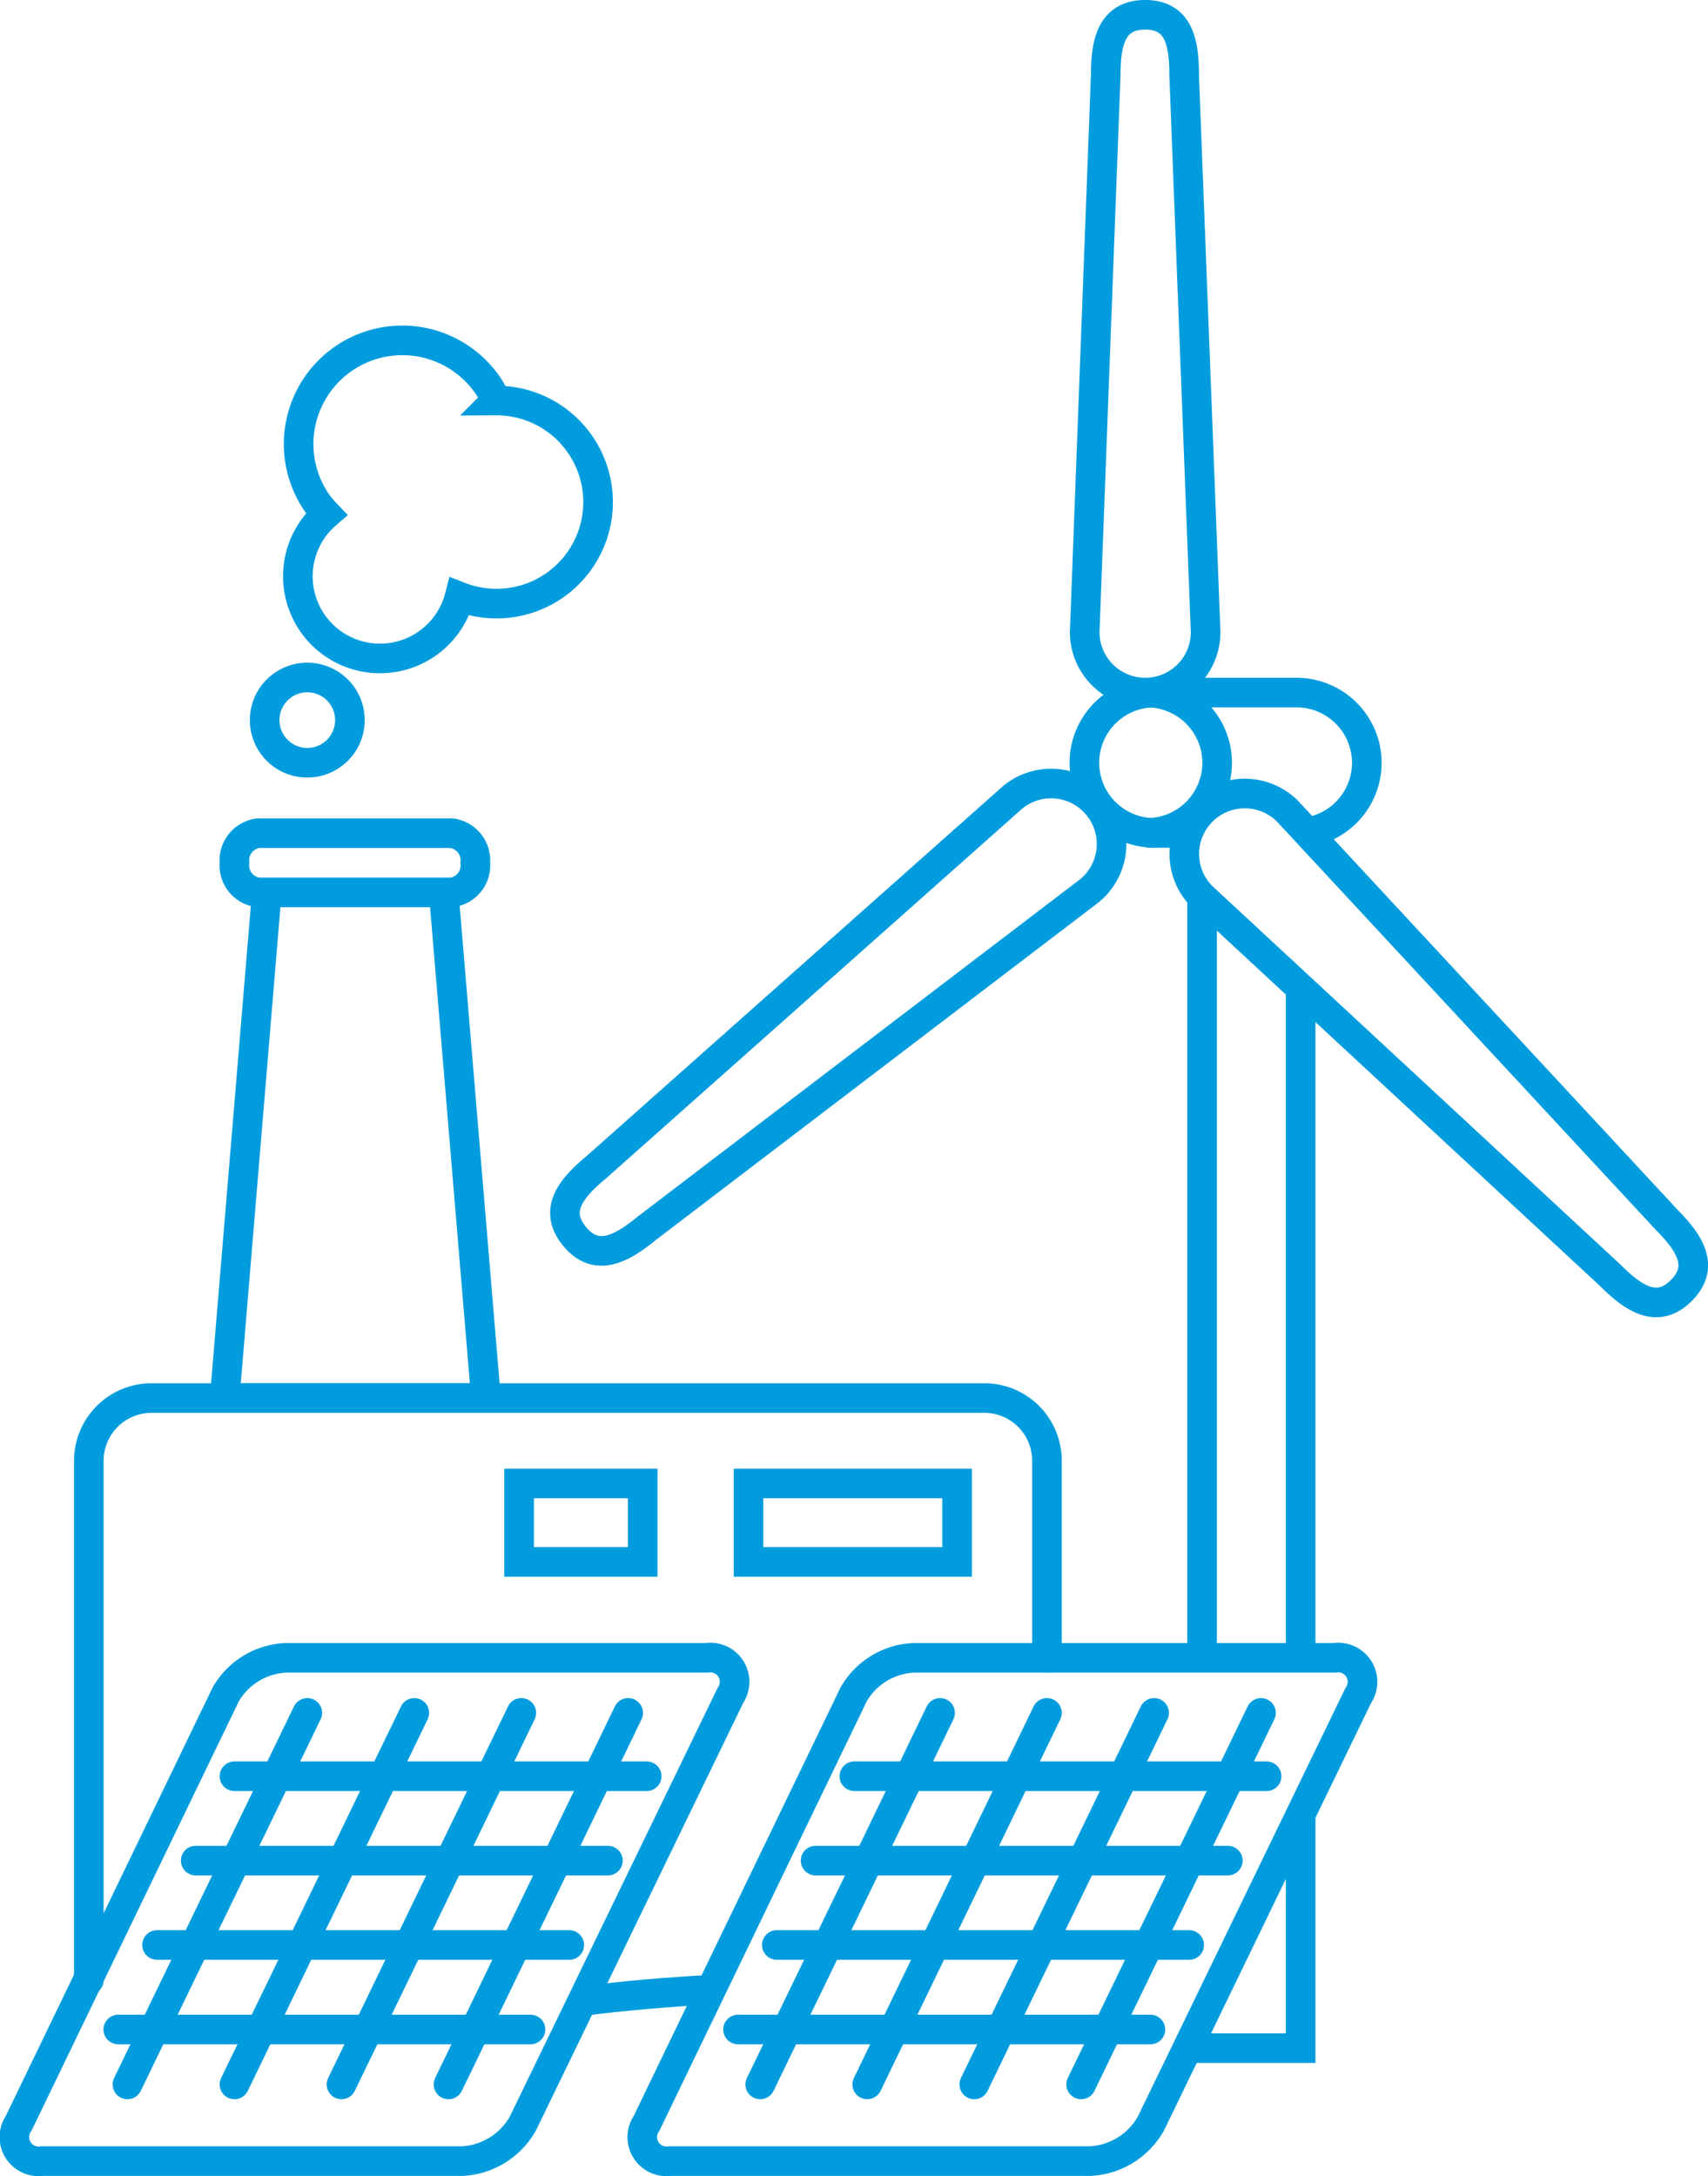 <svg xmlns="http://www.w3.org/2000/svg" viewBox="0 0 115.39 147.02"><defs><style>.cls-1,.cls-2{fill:none;stroke:#009cde;stroke-miterlimit:10;stroke-width:2px;}.cls-1{stroke-linecap:round;}</style></defs><g id="Layer_2" data-name="Layer 2"><g id="Layer_1-2" data-name="Layer 1"><path class="cls-1" d="M35.32,143.47A5,5,0,0,1,31.25,146H2.86a1.64,1.64,0,0,1-1.6-2.55l14-29A4.94,4.94,0,0,1,19.34,112h28.4a1.64,1.64,0,0,1,1.6,2.55Z"/><path class="cls-1" d="M77.75,143.47A5,5,0,0,1,73.68,146H45.28a1.64,1.64,0,0,1-1.6-2.55l14-29A4.94,4.94,0,0,1,61.76,112h28.4a1.64,1.64,0,0,1,1.6,2.55Z"/><path class="cls-2" d="M39.33,135.19c2.82-.36,5.73-.61,8.73-.77"/><path class="cls-2" d="M80.27,56.27H78a4.74,4.74,0,0,1-4.74-4.74h0A4.74,4.74,0,0,1,78,46.79h9.59a4.75,4.75,0,0,1,4.75,4.74h0a4.75,4.75,0,0,1-3.79,4.65"/><path class="cls-2" d="M77.48,46.79a4.75,4.75,0,0,1,4.75,4.74h0a4.75,4.75,0,0,1-4.75,4.74"/><path class="cls-2" d="M81.45,42.71a4.08,4.08,0,0,1-4.08,4.08h0a4.09,4.09,0,0,1-4.09-4.08L74.7,5.08c0-2.25.41-4.08,2.67-4.08h0C79.62,1,80,2.83,80,5.08Z"/><path class="cls-2" d="M68.41,53.87a4.08,4.08,0,0,1,5.75.55h0a4.08,4.08,0,0,1-.55,5.75L43.67,83c-1.74,1.43-3.42,2.27-4.85.53h0c-1.44-1.74-.29-3.22,1.45-4.66Z"/><path class="cls-2" d="M81.21,60.58a4.08,4.08,0,0,1,0-5.78h0a4.09,4.09,0,0,1,5.77,0l25.61,27.6c1.59,1.6,2.59,3.19,1,4.78h0c-1.59,1.6-3.18.6-4.78-1Z"/><line class="cls-2" x1="81.21" y1="111.96" x2="81.21" y2="60.58"/><polyline class="cls-2" points="87.87 122.53 87.87 138.37 80.83 138.37"/><line class="cls-2" x1="87.87" y1="66.77" x2="87.87" y2="111.96"/><line class="cls-1" x1="20.76" y1="115.72" x2="8.61" y2="140.82"/><line class="cls-1" x1="27.99" y1="115.72" x2="15.84" y2="140.82"/><line class="cls-1" x1="35.22" y1="115.72" x2="23.07" y2="140.82"/><line class="cls-1" x1="42.44" y1="115.72" x2="30.3" y2="140.82"/><line class="cls-1" x1="63.51" y1="115.72" x2="51.36" y2="140.82"/><line class="cls-1" x1="70.73" y1="115.72" x2="58.59" y2="140.82"/><line class="cls-1" x1="77.97" y1="115.72" x2="65.82" y2="140.82"/><line class="cls-1" x1="85.19" y1="115.72" x2="73.04" y2="140.82"/><line class="cls-1" x1="15.84" y1="120" x2="43.69" y2="120"/><line class="cls-1" x1="13.22" y1="125.7" x2="41.07" y2="125.7"/><line class="cls-1" x1="7.99" y1="137.11" x2="35.84" y2="137.11"/><line class="cls-1" x1="10.61" y1="131.4" x2="38.46" y2="131.4"/><line class="cls-1" x1="57.72" y1="120" x2="85.57" y2="120"/><line class="cls-1" x1="55.1" y1="125.7" x2="82.95" y2="125.7"/><line class="cls-1" x1="49.86" y1="137.11" x2="77.72" y2="137.11"/><line class="cls-1" x1="52.48" y1="131.4" x2="80.34" y2="131.4"/><path class="cls-1" d="M6,133.77V98.69a4.24,4.24,0,0,1,4.24-4.24H66.5a4.23,4.23,0,0,1,4.23,4.24V112"/><polyline class="cls-1" points="30 60.58 32.83 94.45 15.18 94.45 18 60.58"/><path class="cls-1" d="M32.11,58.29a1.84,1.84,0,0,1-1.6,2H17.44a1.84,1.84,0,0,1-1.6-2h0a1.85,1.85,0,0,1,1.6-2H30.51a1.85,1.85,0,0,1,1.6,2Z"/><rect class="cls-1" x="50.57" y="100.22" width="14.09" height="5.3"/><rect class="cls-1" x="35.07" y="100.22" width="8.35" height="5.3"/><path class="cls-2" d="M33.52,27.05A6.93,6.93,0,0,0,32.93,26a7,7,0,1,0-11.5,8,8.54,8.54,0,0,0,.62.73,5.55,5.55,0,1,0,9,5.58,6.86,6.86,0,1,0,2.46-13.25Z"/><path class="cls-2" d="M23.64,48.65a2.88,2.88,0,1,1-2.88-2.88A2.88,2.88,0,0,1,23.64,48.65Z"/></g></g></svg>